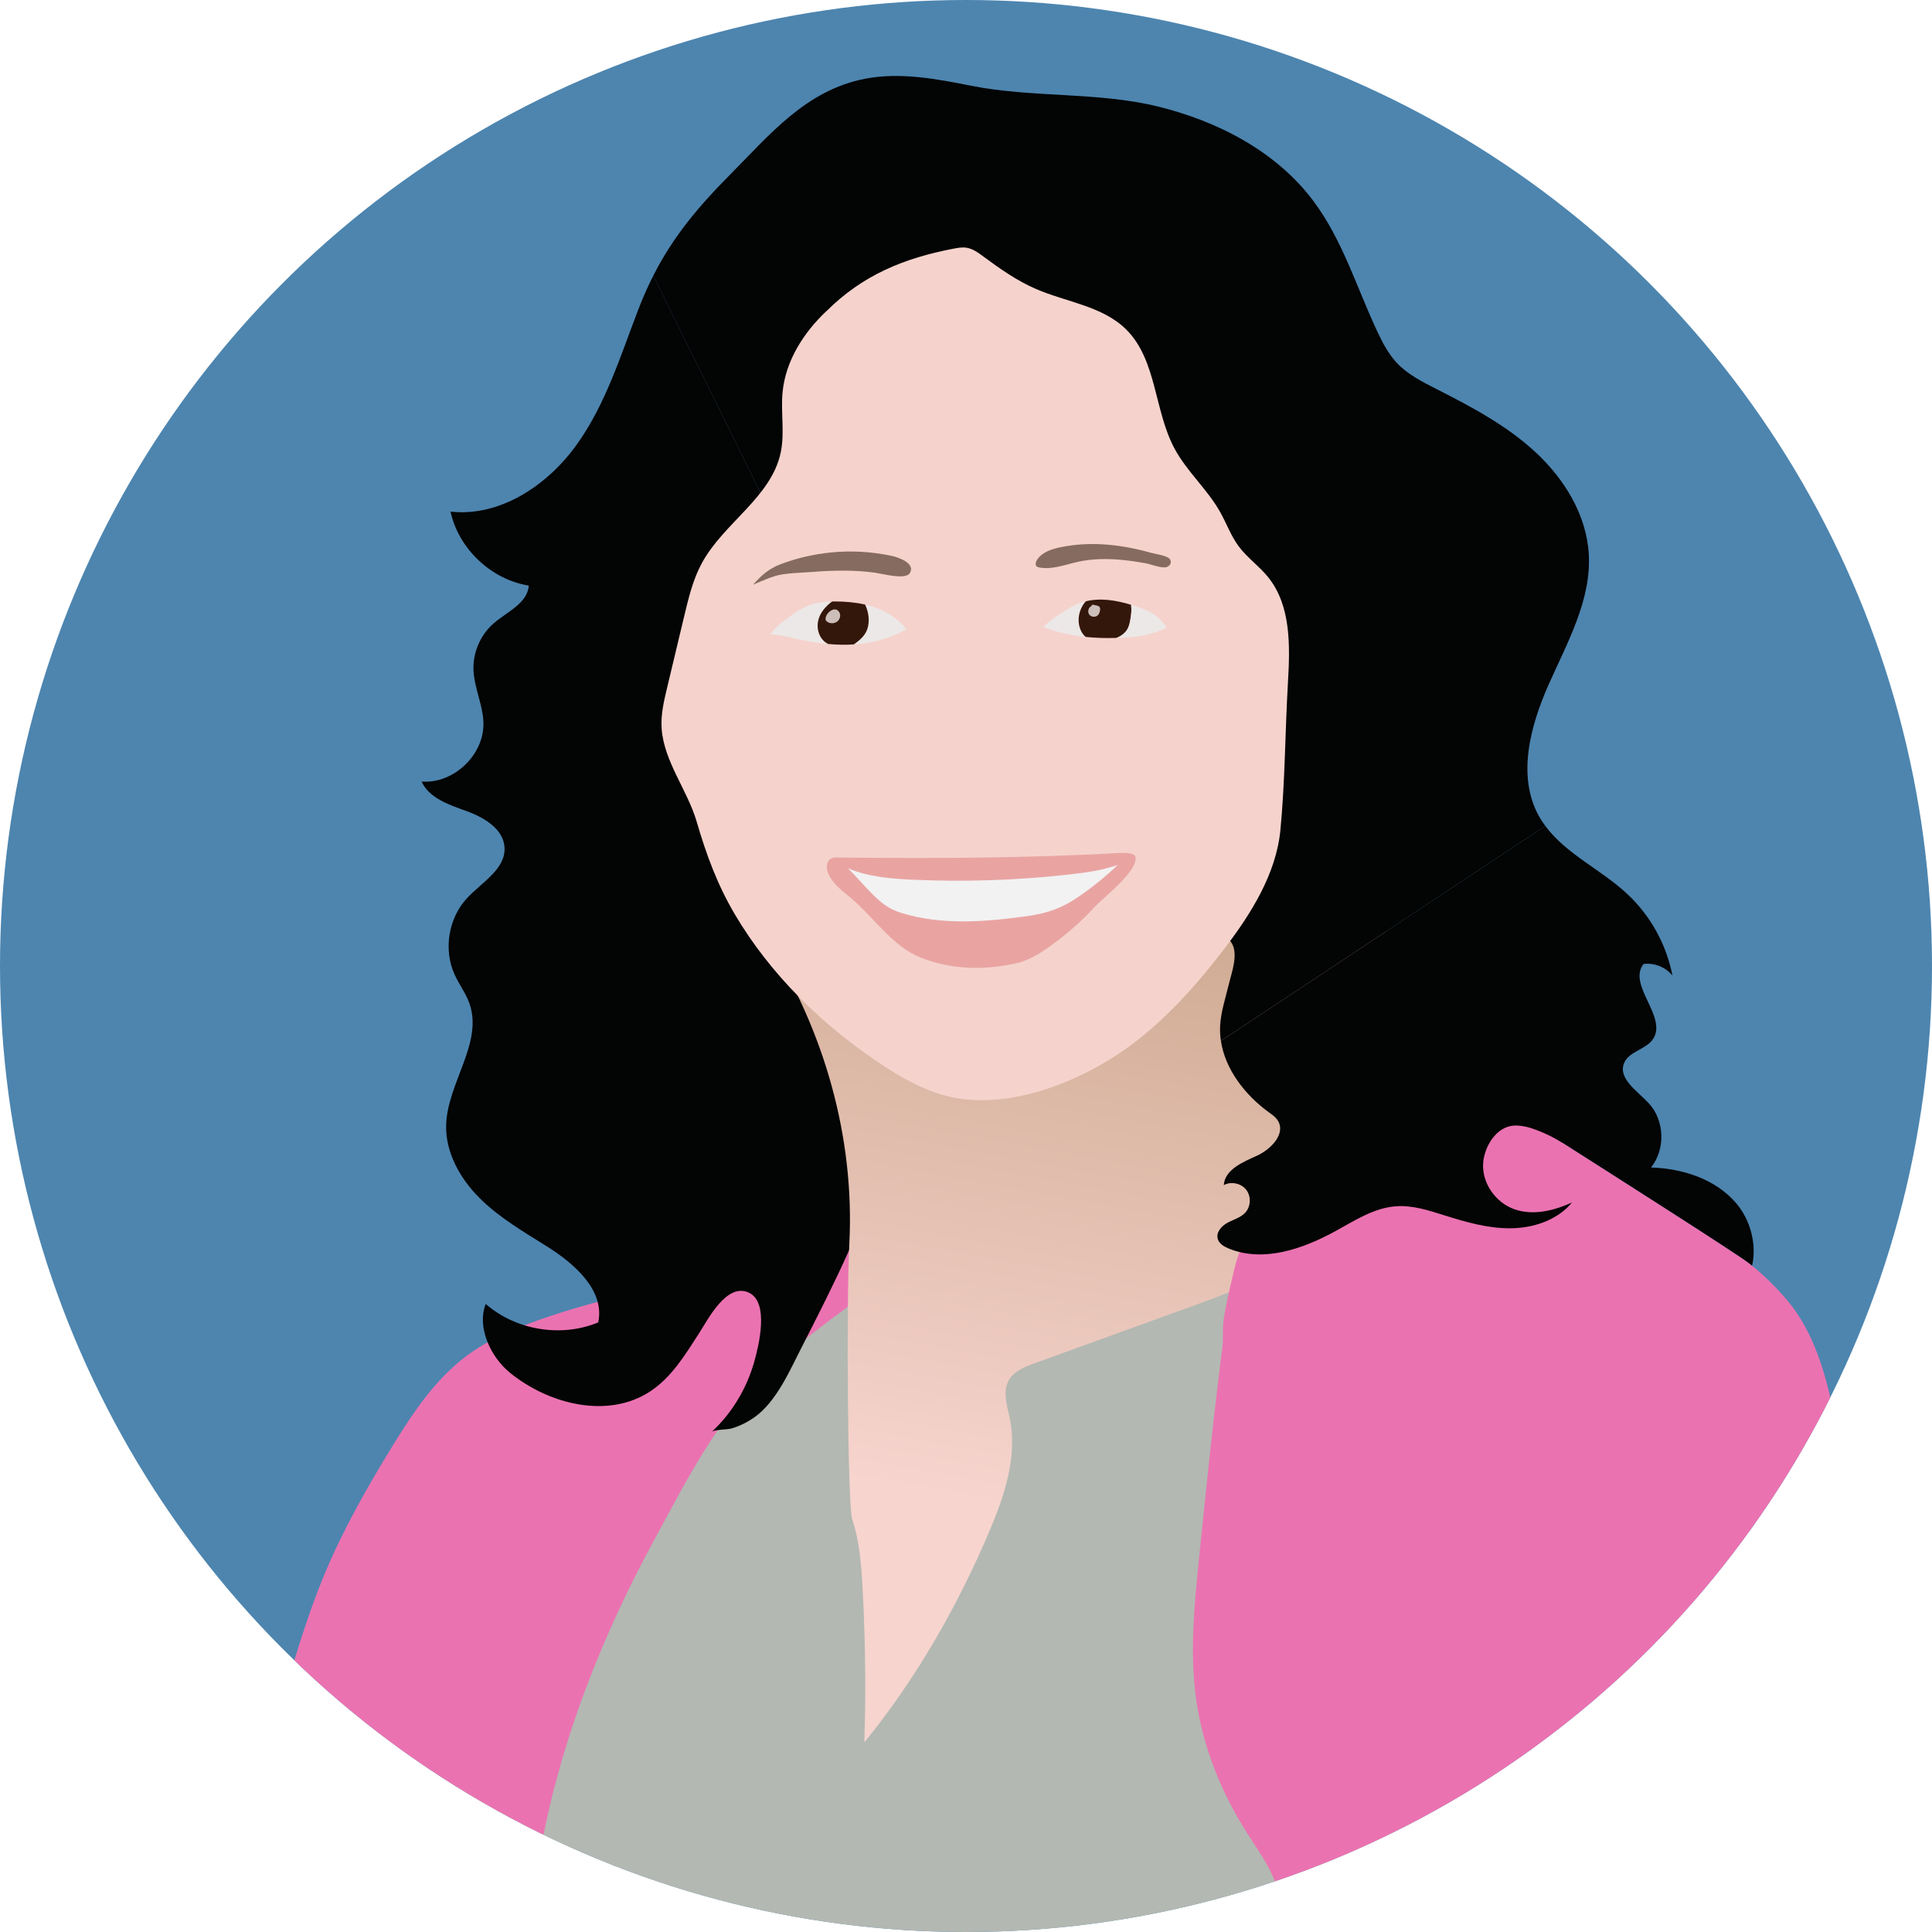 <?xml version="1.0" encoding="UTF-8"?>
<svg xmlns="http://www.w3.org/2000/svg" xmlns:xlink="http://www.w3.org/1999/xlink" id="Ebene_1" version="1.1" viewBox="0 0 700 700">
  <defs>
    <style>
      .st0 {
        fill: none;
      }

      .st1 {
        fill: #ccbeb9;
      }

      .st2 {
        fill: #34170b;
      }

      .st3 {
        fill: #866b60;
      }

      .st4 {
        fill: #f5d3cc;
      }

      .st5 {
        fill: #eb72b1;
      }

      .st6 {
        fill: #030404;
      }

      .st7 {
        fill: #f2f2f2;
      }

      .st8 {
        fill: url(#Unbenannter_Verlauf_21);
      }

      .st9 {
        fill: #4d85af;
      }

      .st10 {
        fill: #ece8e7;
      }

      .st11 {
        fill: #b3b8b2;
      }

      .st12 {
        fill: #e9a4a2;
      }

      .st13 {
        clip-path: url(#clippath);
      }
    </style>
    <clipPath id="clippath">
      <circle class="st0" cx="350" cy="350" r="350"></circle>
    </clipPath>
    <linearGradient id="Unbenannter_Verlauf_21" data-name="Unbenannter Verlauf 21" x1="357.68" y1="545.11" x2="400.84" y2="309.7" gradientUnits="userSpaceOnUse">
      <stop offset="0" stop-color="#f7d4ce"></stop>
      <stop offset="1" stop-color="#cca78e"></stop>
    </linearGradient>
  </defs>
  <g class="st13">
    <rect class="st9" x="-305.82" y="-1.85" width="1259.03" height="742.41"></rect>
    <path class="st11" d="M496.51,737.03c8.51-16.68,5.61-36.65,2.49-55.12-10.28-60.95-20.57-121.89-30.85-182.84-2.5-14.8-6.49-31.73-19.92-38.44-6.16-3.08-13.3-3.36-20.19-3.5-44.52-.86-89.1,2.03-133.14,8.62l-27.59,21.51c-40.4,35.49-63.82,86.02-85.11,135.39-8.92,20.68-17.8,42-18.71,64.51-.76,18.66,4.31,37.48,14.08,53.38h316.94c.72-1.14,1.39-2.32,2.01-3.53Z"></path>
    <path class="st5" d="M203.94,701.11c-3.47-4.85-7.09-9.83-8.43-15.65-1.26-5.47-.39-11.18.64-16.69,7.29-39.11,22.17-76.43,41.13-111.29,8.78-16.13,17.96-34.2,29.61-48.38,12.83-15.62,30.98-28.96,47.28-40.71,9.98-7.19,20.63-14.19,27.1-24.65-8.52-1.41-17.23.21-25.68,1.99-19.61,4.13-39.03,9.2-58.17,15.16-17.71,5.52-35.63,8.78-53.46,14.46-12.26,3.9-24.65,8.22-34.94,15.93-11.51,8.62-19.64,20.92-27.15,33.18-9.15,14.92-17.78,30.21-24.49,46.37-6.23,15.01-10.77,30.66-15.28,46.28-8.25,28.51-16.5,57.02-24.76,85.53-2.99,10.31-6.12,20.93-12.84,29.3-2.55,3.18-5.56,5.95-8.68,8.61h174.2c-8.22-13.45-16.92-26.61-26.08-39.44Z"></path>
    <path class="st6" d="M231.36,111.9c-6.49,16.88-11.88,34.52-22.42,49.22-10.54,14.7-27.73,26.23-45.71,24.25,2.96,13.49,14.71,24.6,28.35,26.8-.43,6.42-7.83,9.46-12.69,13.66-4.78,4.13-7.56,10.49-7.34,16.8.22,6.56,3.45,12.74,3.61,19.3.28,11.59-10.85,22.14-22.41,21.24,2.79,6.11,10.06,8.44,16.38,10.74s13.32,6.46,13.67,13.17c.42,7.91-8.31,12.6-13.67,18.43-6.68,7.26-8.5,18.59-4.43,27.57,1.61,3.55,4.03,6.72,5.35,10.39,5.14,14.34-7.96,28.88-8.4,44.11-.29,10.01,5.07,19.49,12.17,26.56,7.1,7.07,15.88,12.15,24.36,17.47,10.01,6.29,21.04,15.95,18.57,27.52-13.39,5.56-29.84,2.87-40.76-6.68-3.34,8.41,1.81,19.29,8.84,24.98,14.22,11.5,35.57,16.75,50.82,6.65,7.74-5.13,12.59-13.21,17.52-20.83,3.33-5.14,10.1-18.7,18.19-14.88,7.43,3.51,3.56,19.25,1.87,25.18-2.72,9.58-8.03,18.44-15.33,25.22.88-.81,5.8-.79,7.22-1.22,2.92-.89,5.71-2.26,8.21-4.03,7.95-5.62,12.76-16.82,17.06-25.24,11.8-23.09,23.68-46.39,30.5-71.4,2.21-8.11,3.99-16.61,8.84-23.47,10-14.14,26.02-12.01,40.84-16.02.94-.25,1.86-.53,2.79-.82L236.71,99.86c-1.91,3.76-3.69,7.73-5.34,12.03Z"></path>
    <path class="st8" d="M277.99,340.83c20.59,32.48,31.69,71.19,29.75,109.6-1.14,22.54-.59,95.18,1.01,99.95,2.66,7.94,3.3,16.4,3.76,24.76,1.03,18.7,1.25,37.44.66,56.16,18.7-22.94,33.75-49.29,45.32-76.53,5.5-12.94,10.2-27.09,7.37-40.87-.94-4.56-2.64-9.54-.44-13.64,1.84-3.44,5.82-5.03,9.49-6.35,18.25-6.61,36.5-13.22,54.75-19.83,13.31-4.82,26.73-9.69,38.7-17.25,11.97-7.55,22.52-18.11,27.52-31.35,3.8-10.07,4.19-21.05,4.55-31.8.75-22.82,1.5-45.63,2.24-68.45.44-13.45-.1-29.08-10.82-37.21-5.82-4.42-13.44-5.51-20.71-6.29-46.77-5.04-94.29-3.12-140.51,5.67-17.36,3.3-36.62,9.14-44.61,24.89-4.51,8.9-4.42,19.22-8.01,28.53Z"></path>
    <path class="st6" d="M575.64,200.69c-.84-14.2-8.88-27.22-19.32-36.88-10.44-9.66-23.18-16.42-35.87-22.86-5.18-2.63-10.49-5.31-14.44-9.56-2.99-3.22-5.06-7.17-6.93-11.15-7.53-16.01-12.67-33.4-23.31-47.54-13.44-17.88-34.52-28.78-56.24-34.11-21.72-5.34-45.51-3.14-67.45-7.48-12.73-2.52-25.85-5.04-38.59-2.59-21.42,4.12-34.53,20.21-49.03,34.82-11.74,11.84-20.68,22.59-27.76,36.53l136.67,276.7c17.11-5.27,32.28-15.82,45.46-28,3.79-3.5,7.56-7.23,12.31-9.27,2.37-1.02,5.74-1.65,8.79-1.25,2.38.31,4.56,1.24,5.96,3.09,3.09,4.11.42,10.92-.68,15.54-1.19,5.02-2.9,9.97-3.14,15.13-.09,1.8.03,3.58.29,5.33l117.53-77.9c-.77-1.04-1.5-2.12-2.15-3.26-8.23-14.49-3.38-32.78,3.39-48.01,6.77-15.23,15.49-30.64,14.52-47.27Z"></path>
    <path class="st4" d="M299.42,112.72c-8.26,7.79-14.77,18.01-15.87,29.31-.71,7.29.82,14.75-.68,21.92-3.4,16.19-20.59,25.46-28.52,39.98-3.24,5.92-4.84,12.58-6.41,19.15-2.08,8.72-4.17,17.44-6.25,26.16-1.15,4.82-2.31,9.74-1.97,14.69.84,12.02,9.37,22.35,12.69,33.74,3.44,11.82,7.5,22.87,13.8,33.55,12.86,21.78,31.45,39.94,52.4,53.94,7.36,4.92,15.14,9.42,23.68,11.75,22.34,6.09,49.62-5,67.38-18.18,13.17-9.78,24.18-22.18,34.12-35.23,9.45-12.4,18.58-26.84,20.12-42.73,1.71-17.64,1.7-35.77,2.74-53.51.78-13.25,1.14-27.87-7.21-38.18-3.25-4.02-7.62-7.05-10.69-11.21-2.78-3.77-4.37-8.27-6.66-12.35-4.62-8.24-12.05-14.65-16.52-22.97-7.44-13.82-6.39-32.14-17.54-43.19-8.57-8.49-21.66-9.89-32.72-14.68-6.84-2.96-13-7.29-18.99-11.73-1.88-1.39-3.86-2.85-6.17-3.2-1.59-.24-3.22.06-4.8.37-17.65,3.39-32.78,9.49-45.91,22.62Z"></path>
    <path class="st10" d="M296.43,224.93c.61-2.81,2.64-5.21,5.05-6.99-1.97.03-3.94.16-5.85.63-4.44,1.08-8.27,3.81-11.88,6.61-1.71,1.32-3.44,2.72-4.5,4.6,1.95.27,4.5.52,6.41.99,4.72,1.17,9.51,2.11,14.34,2.55-.6-.33-1.16-.71-1.65-1.2-1.84-1.83-2.47-4.66-1.93-7.2Z"></path>
    <path class="st10" d="M313.91,228.77c-.91,1.9-2.58,3.31-4.28,4.54-.09.06-.18.11-.26.18,6.53-.46,13.5-2.23,19-5.49-2.89-3.82-7.12-6.48-11.65-8.02-1.07-.36-2.15-.66-3.25-.91.83,1.74,1.3,3.66,1.3,5.6,0,1.41-.24,2.84-.85,4.11Z"></path>
    <path class="st2" d="M309.36,233.48c.09-.06.18-.11.26-.18,1.71-1.23,3.37-2.64,4.28-4.54.61-1.27.85-2.7.85-4.11,0-1.93-.47-3.85-1.3-5.6-3.56-.82-7.24-1.12-10.9-1.13-.35,0-.71,0-1.06.01-2.41,1.78-4.45,4.17-5.05,6.99-.55,2.53.09,5.37,1.93,7.2.49.49,1.05.87,1.65,1.2,2.31.21,4.62.32,6.94.28.79-.02,1.6-.06,2.41-.12Z"></path>
    <path class="st1" d="M299.11,224.21c0,.19.03.39.11.56.08.15.21.28.34.39,1.1.9,2.87.86,3.93-.09.84-.76,1.18-2.07.69-3.08-1.4-2.85-5.07.01-5.07,2.22Z"></path>
    <path class="st10" d="M391.49,228.14c-1.41-3.41-.53-7.57,1.93-10.28-.55.14-1.1.26-1.64.45-2.48.85-4.74,2.22-6.95,3.63-2.42,1.55-4.82,3.19-6.83,5.25,4.94,1.92,10.17,3.05,15.48,3.6-.09-.06-.19-.09-.27-.16-.78-.65-1.33-1.54-1.72-2.48Z"></path>
    <path class="st2" d="M408.55,227.85c.54-1,.78-2.13.98-3.24.33-1.81.54-3.67.28-5.49-5.36-1.63-11.06-2.57-16.39-1.26-2.46,2.72-3.35,6.87-1.93,10.28.39.94.94,1.83,1.72,2.48.08.07.19.1.27.16,3.65.38,7.34.46,11,.35,1.67-.62,3.21-1.72,4.07-3.29Z"></path>
    <path class="st10" d="M422.65,227.42c-1.2-2.01-2.86-3.73-4.83-5-1.83-1.18-3.89-1.95-5.96-2.65-.68-.23-1.36-.44-2.05-.65.26,1.82.04,3.68-.28,5.49-.2,1.12-.44,2.25-.98,3.24-.85,1.56-2.39,2.66-4.07,3.29,1.68-.05,3.35-.13,5.01-.26,4.2-.34,9.43-1.48,13.16-3.46Z"></path>
    <path class="st1" d="M395.52,219.54c-1.14.48-1.6,2.1-.89,3.1s2.39,1.11,3.22.2c.41-.45.6-1.05.7-1.65.08-.47.09-1-.23-1.35-.2-.22-.5-.32-.78-.4-.62-.18-1.26-.3-1.91-.37l-.11.46Z"></path>
    <path class="st12" d="M411.35,310.29c1.46,4.92-11.34,14.67-14.77,18.36-3.99,4.29-8.31,8.3-12.98,11.85-4.44,3.37-9.6,7.19-15.1,8.45-11.72,2.67-23.87,2.47-35.13-2.08-10.06-4.06-16.87-14.57-24.96-21.39-3.2-2.7-6.34-4.84-8.23-8.74-1.14-2.35-.88-6.1,2.7-6.06,33.83.38,68,.32,102.07-1.61,1.99-.11,5.31-.24,6.3,1.08l.11.15Z"></path>
    <path class="st7" d="M404.88,313.42c-5.7,1.96-11.72,2.78-17.71,3.45-18.71,2.09-37.59,2.71-56.4,1.87-8.01-.36-16.17-1.03-23.55-4.15,3.06,3.03,5.96,6.48,9.02,9.51,3.12,3.09,5.82,5.25,10.07,6.59,14.78,4.64,30.72,3.36,46.07,1.2,6.44-.91,11.76-2.6,17.2-6.19,5.46-3.61,10.59-7.71,15.32-12.24"></path>
    <path class="st3" d="M317.26,200.41c-7.07-.92-14.29-.76-21.32.45-4.54.78-9,2-13.3,3.64-4.08,1.56-6.86,4.03-9.76,7.32,3.28-1.32,6.83-3.08,10.34-3.67,3.45-.58,7.2-.63,10.71-.9,7.75-.6,15.58-.82,23.3.28,2.36.34,10.78,2.62,12.37.18,2.33-3.59-4.16-5.78-6.21-6.23-2.03-.45-4.07-.81-6.13-1.08Z"></path>
    <path class="st3" d="M383.87,198.35c-3.14.68-6.48,1.84-8.18,4.56-.45.71-.71,1.75-.08,2.31.26.23.61.32.94.38,4.64.89,9.29-.99,13.9-2.02,5.28-1.18,10.74-1.23,16.11-.71,2.8.27,5.58.69,8.35,1.17,1.96.34,5.76,1.91,7.65,1.45,1.29-.31,2.21-1.74,1.29-2.93-.98-1.27-5.38-1.86-6.91-2.29-5.1-1.44-10.32-2.48-15.6-2.92-5.83-.49-11.74-.23-17.47,1Z"></path>
    <rect class="st0" x="-305.82" y="-1.85" width="1259.03" height="742.41"></rect>
    <path class="st5" d="M679.53,721.86c1.9-22.26,4.83-44.56,3.5-66.85-1.24-20.76-6.15-41.1-9.04-61.69-4.15-29.65-4.11-59.97-11.3-89.03-2.95-11.93-7.26-23.85-15.2-33.23-4.02-4.75-8.87-9.5-13.75-13.32-5.2-4.07-64.37-41.58-75.6-48.77-8.91-5.71-18.43-10.01-29.25-10.39-6.73-.23-13.46.56-20.11,1.52-5.63.81-11.23,1.88-16.86,2.71-4.25.62-6.77,3.65-9.87,6.57-5.7,5.35-9.41,12.41-13.99,18.74-4.91,6.8-10.86,12.81-15.6,19.73-1.43,2.09-2.75,4.27-3.67,6.63-.74,1.88-1.21,3.86-1.68,5.82-.47,1.95-.93,3.91-1.38,5.86-.93,4.07-1.83,8.17-2.42,12.3-.46,3.2,0,6.29-.41,9.54-1.08,8.45-2.09,16.91-3.05,25.37-1.92,16.93-3.64,33.88-5.37,50.83-1.75,17.24-3.5,34.69-1.04,51.84,2.47,17.23,9.19,33.71,18.56,48.38,4.3,6.73,9.26,13.32,11.11,21.1,2.44,10.28-.9,20.95-4.22,30.98-2.43,7.36-5.1,15.09-10.93,20.19-1.83,1.6-3.87,2.86-6.04,3.89h236.25c.38-6.23.82-12.46,1.35-18.69Z"></path>
    <path class="st6" d="M628.92,435.79c-7.47-8.64-19.31-12.43-30.73-12.79,5.32-6.6,4.94-17.1-.83-23.29-4.16-4.46-11.26-8.97-8.9-14.59,1.77-4.22,7.86-4.82,10.43-8.61,5.44-8.02-9.39-19.63-3.4-27.24,3.9-.51,8.01,1.14,10.47,4.21-2.18-11.32-8.06-21.9-16.53-29.73-9.42-8.72-22.06-14.36-29.54-24.51l-117.53,77.9c1.54,10.33,8.74,19.6,17.36,25.86,1.18.86,2.43,1.71,3.22,2.94,3.06,4.74-2.39,10.48-7.54,12.8-5.15,2.33-11.62,5.02-12,10.65,2.65-1.45,6.31-.68,8.15,1.71,1.84,2.39,1.66,6.13-.42,8.32-1.69,1.79-4.23,2.44-6.39,3.61-2.17,1.17-4.2,3.47-3.53,5.84.49,1.74,2.25,2.78,3.92,3.47,12.65,5.22,27.15.14,39.12-6.5,6.9-3.82,13.86-8.29,21.73-8.8,5.85-.38,11.58,1.48,17.16,3.24,7.89,2.49,15.98,4.84,24.26,4.75,8.27-.09,16.89-2.96,22.16-9.34-6.56,2.98-14.16,4.85-20.94,2.42-6.81-2.44-11.8-9.58-11.24-16.8.47-6.04,4.86-13.26,11.35-13.5,2.74-.1,5.44.66,8.01,1.63,3.27,1.22,6.4,2.78,9.36,4.63v-.05c19.83,12.63,63.23,40.24,67.65,43.7.36.28.71.57,1.06.86,1.76-7.75-.58-16.65-5.9-22.8Z"></path>
  </g>
</svg>

